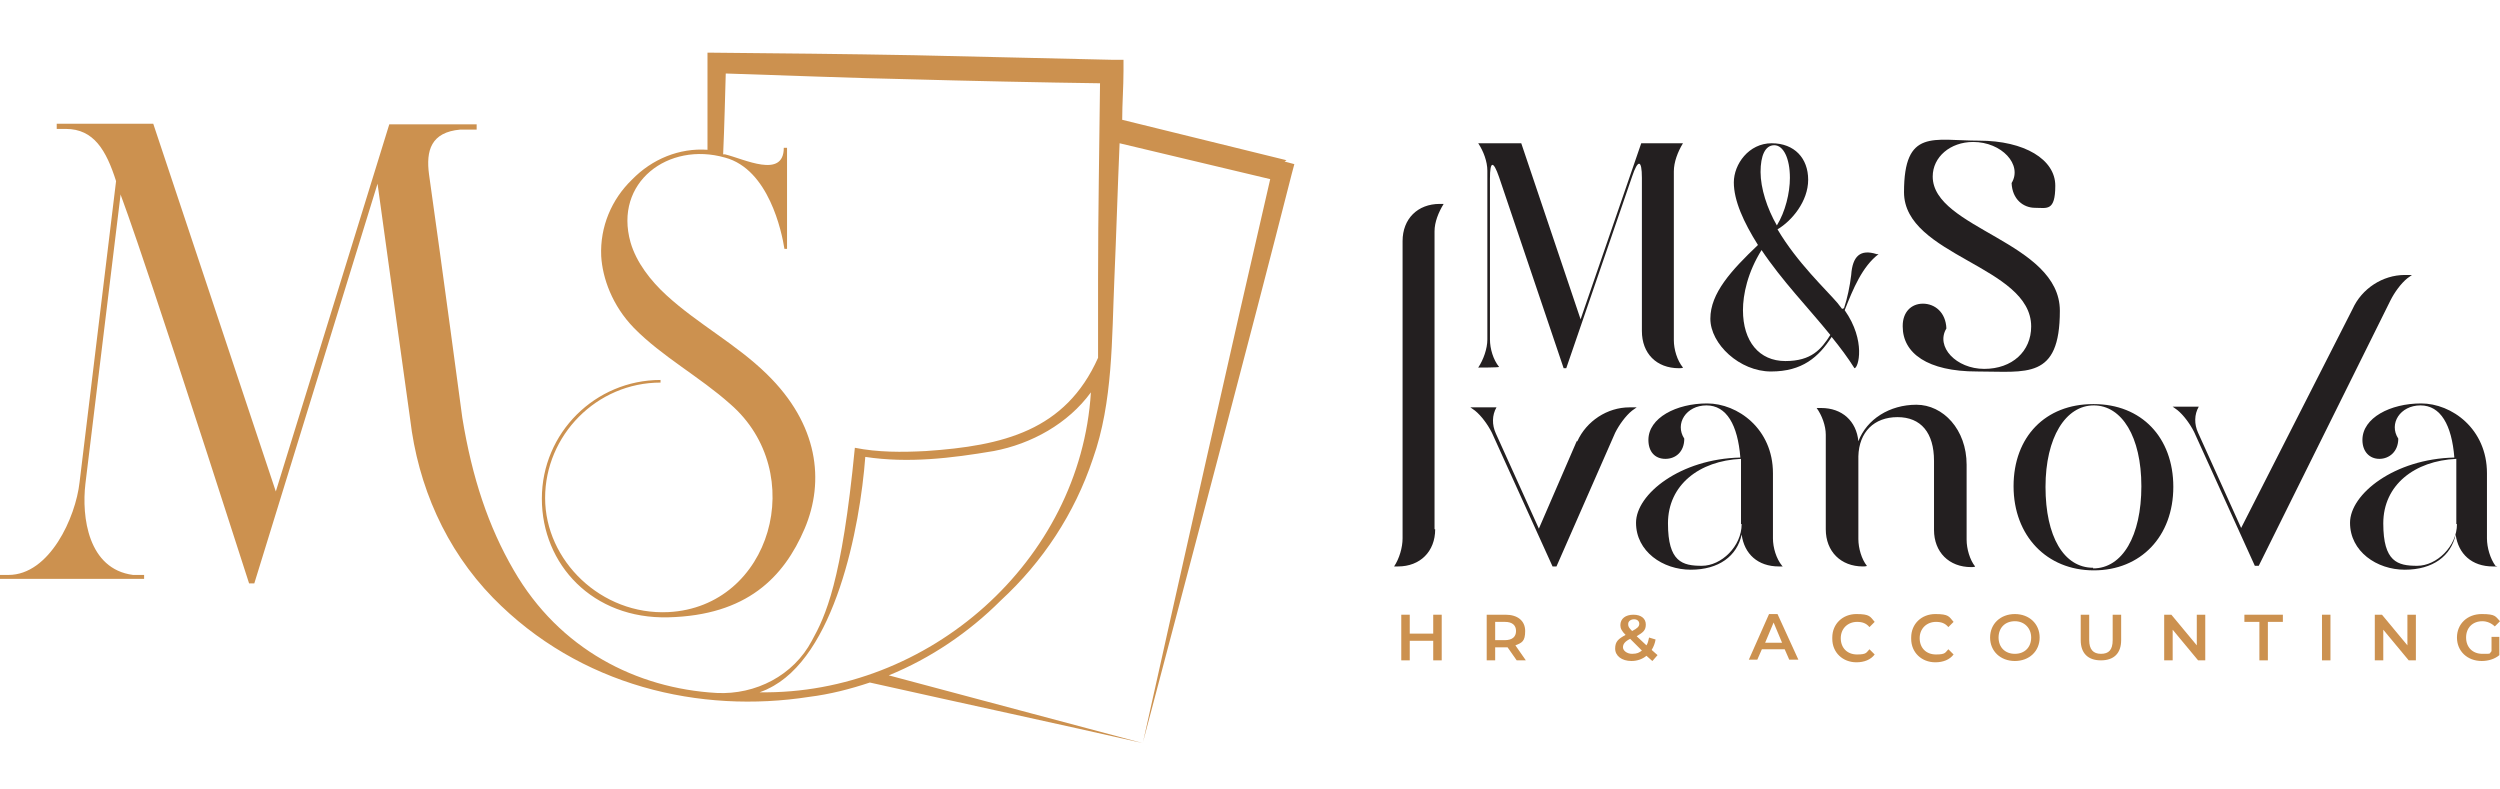 <svg width="190" height="60" viewBox="0 0 190 60" fill="none" xmlns="http://www.w3.org/2000/svg">
<path d="M113.237 25.805C113.237 26.498 113.485 27.341 113.931 27.886C113.931 27.936 112.345 27.936 112.345 27.936C112.741 27.341 113.039 26.498 113.039 25.805V12.97C113.039 12.276 112.741 11.483 112.345 10.888H115.616L120.125 24.268L124.734 10.888H127.906C127.509 11.532 127.212 12.325 127.212 13.019V25.854C127.212 26.548 127.46 27.39 127.906 27.936C127.906 27.985 127.608 27.985 127.608 27.985C125.874 27.985 124.784 26.845 124.784 25.16V13.515C124.784 12.127 124.486 12.078 124.04 13.416L119.035 27.985H118.837L113.931 13.465C113.485 12.177 113.237 12.226 113.237 13.564V25.854V25.805Z" fill="#231F20"/>
<path d="M140.146 23.426C140.394 22.683 140.592 21.741 140.691 20.899C140.79 19.462 141.385 18.916 142.624 19.313H142.773C141.534 20.254 140.84 21.939 140.196 23.575C141.831 25.904 141.236 27.985 140.939 27.985C140.444 27.192 139.849 26.399 139.205 25.607C138.213 27.143 136.975 28.233 134.596 28.233C132.217 28.233 129.987 26.152 129.987 24.219C129.987 22.286 131.573 20.552 133.605 18.619C132.514 16.884 131.771 15.249 131.771 13.862C131.771 12.474 132.911 10.888 134.645 10.888C136.38 10.888 137.421 12.028 137.421 13.663C137.421 15.299 136.182 16.785 135.091 17.43C136.578 19.957 138.808 22.038 139.651 23.029C139.75 23.178 139.898 23.327 139.997 23.476L140.146 23.426ZM133.902 18.966C132.812 20.7 132.465 22.385 132.465 23.575C132.465 25.953 133.704 27.44 135.686 27.44C137.668 27.44 138.412 26.548 139.105 25.458C137.421 23.376 135.438 21.345 133.852 18.966H133.902ZM136.033 13.515C136.033 12.028 135.537 11.037 134.844 11.037C134.15 11.037 133.803 11.83 133.803 13.069C133.803 14.308 134.298 15.844 135.042 17.132C135.686 16.092 136.033 14.655 136.033 13.515Z" fill="#231F20"/>
<path d="M144.606 24.764C144.606 23.723 145.25 23.079 146.142 23.079C147.034 23.079 147.877 23.723 147.926 24.962C147.084 26.35 148.67 28.035 150.801 28.035C152.932 28.035 154.369 26.697 154.369 24.813C154.369 20.205 144.705 19.461 144.705 14.605C144.705 9.748 146.935 10.69 150.404 10.69C153.873 10.69 156.202 12.127 156.202 14.109C156.202 16.091 155.558 15.794 154.666 15.794C153.774 15.794 152.932 15.15 152.882 13.911C153.725 12.523 152.139 10.789 149.958 10.789C148.224 10.789 146.886 11.929 146.886 13.415C146.886 17.38 156.549 18.371 156.549 23.624C156.549 28.877 154.022 28.233 150.256 28.233C146.489 28.233 144.606 26.845 144.606 24.813V24.764Z" fill="#231F20"/>
<path d="M109.074 40.225C109.074 41.91 107.934 43.05 106.249 43.05H105.952C106.348 42.455 106.596 41.613 106.596 40.919V18.321C106.596 16.636 107.736 15.497 109.421 15.497H109.718C109.322 16.141 109.025 16.884 109.025 17.578V40.225H109.074Z" fill="#231F20"/>
<path d="M119.878 33.535C120.571 31.999 122.157 30.959 123.842 30.959H124.387L124.04 31.206C123.545 31.603 123.049 32.297 122.752 32.891L118.292 43.05H117.994L113.386 32.891C113.088 32.297 112.593 31.603 112.097 31.206L111.75 30.959H113.733C113.386 31.553 113.386 32.297 113.683 32.941L116.954 40.176L119.828 33.535H119.878Z" fill="#231F20"/>
<path d="M135.488 43.05H135.19C133.605 43.05 132.564 42.109 132.366 40.622C132.019 42.257 130.631 43.298 128.5 43.298C126.369 43.298 124.338 41.91 124.338 39.73C124.338 37.55 127.707 34.873 132.267 34.774C132.068 32.297 131.226 30.81 129.69 30.81C128.153 30.81 127.261 32.197 128.005 33.337C128.005 34.328 127.36 34.873 126.568 34.873C125.775 34.873 125.279 34.328 125.279 33.436C125.279 31.751 127.41 30.661 129.739 30.661C132.068 30.661 134.744 32.594 134.744 35.964V40.919C134.744 41.613 134.992 42.456 135.438 43.001L135.488 43.05ZM132.316 39.829V36.063C132.316 35.666 132.316 35.27 132.316 34.873C129.145 35.022 126.766 36.856 126.766 39.779C126.766 42.703 127.856 43.001 129.343 43.001C130.829 43.001 132.366 41.514 132.366 39.829H132.316Z" fill="#231F20"/>
<path d="M146.985 35.022C146.985 32.891 145.994 31.702 144.21 31.702C142.426 31.702 141.286 32.842 141.236 34.675V40.969C141.236 41.663 141.484 42.505 141.881 43.001C141.881 43.05 141.583 43.05 141.583 43.05C139.898 43.05 138.759 41.91 138.759 40.226V33.04C138.759 32.346 138.461 31.553 138.065 31.008H138.412C139.998 31.008 141.088 31.999 141.236 33.535C141.881 31.851 143.615 30.76 145.647 30.76C147.679 30.76 149.463 32.643 149.463 35.319V41.019C149.463 41.712 149.711 42.555 150.107 43.05C150.107 43.1 149.81 43.1 149.81 43.1C148.125 43.1 146.985 41.96 146.985 40.275V35.022Z" fill="#231F20"/>
<path d="M159.126 30.711C162.744 30.711 165.172 33.238 165.172 37.005C165.172 40.771 162.694 43.348 159.126 43.348C155.558 43.348 153.031 40.721 153.031 36.955C153.031 33.189 155.459 30.711 159.077 30.711H159.126ZM159.077 43.199C161.307 43.199 162.744 40.721 162.744 36.955C162.744 33.189 161.257 30.81 159.126 30.81C156.995 30.81 155.459 33.238 155.459 37.005C155.459 40.771 156.847 43.15 159.077 43.15V43.199Z" fill="#231F20"/>
<path d="M178.8 23.475C179.494 21.939 181.08 20.898 182.765 20.898H183.31L182.963 21.146C182.467 21.543 181.972 22.236 181.675 22.831L171.664 43.001H171.367L166.758 32.842C166.461 32.247 165.965 31.553 165.47 31.157L165.123 30.909H167.105C166.758 31.504 166.758 32.247 167.055 32.891L170.326 40.126L178.8 23.475Z" fill="#231F20"/>
<path d="M189.802 43.05H189.455C187.869 43.05 186.828 42.109 186.63 40.622C186.283 42.257 184.896 43.298 182.765 43.298C180.634 43.298 178.602 41.91 178.602 39.73C178.602 37.55 181.972 34.873 186.531 34.774C186.333 32.297 185.49 30.81 183.954 30.81C182.418 30.81 181.526 32.197 182.269 33.337C182.269 34.328 181.575 34.873 180.832 34.873C180.089 34.873 179.544 34.328 179.544 33.436C179.544 31.751 181.675 30.661 184.004 30.661C186.333 30.661 189.009 32.594 189.009 35.964V40.919C189.009 41.613 189.257 42.456 189.653 43.001L189.802 43.05ZM186.68 39.829V36.063C186.68 35.666 186.68 35.27 186.68 34.873C183.508 35.022 181.129 36.856 181.129 39.779C181.129 42.703 182.22 43.001 183.706 43.001C185.193 43.001 186.729 41.514 186.729 39.829H186.68Z" fill="#231F20"/>
<path d="M135.636 49.344H133.902L133.555 50.137H132.911L134.447 46.668H135.091L136.677 50.137H135.983L135.636 49.344ZM135.438 48.849L134.794 47.312L134.15 48.849H135.438Z" fill="#CC914F"/>
<path d="M139.254 48.452C139.254 47.411 140.047 46.668 141.088 46.668C142.128 46.668 142.128 46.866 142.475 47.263L142.079 47.659C141.831 47.362 141.534 47.263 141.137 47.263C140.444 47.263 139.898 47.758 139.898 48.502C139.898 49.245 140.394 49.74 141.137 49.74C141.881 49.74 141.831 49.592 142.079 49.344L142.475 49.74C142.178 50.137 141.682 50.335 141.088 50.335C140.047 50.335 139.254 49.592 139.254 48.551V48.452Z" fill="#CC914F"/>
<path d="M145.25 48.452C145.25 47.411 146.043 46.668 147.084 46.668C148.125 46.668 148.125 46.866 148.472 47.263L148.075 47.659C147.827 47.362 147.53 47.263 147.134 47.263C146.44 47.263 145.895 47.758 145.895 48.502C145.895 49.245 146.39 49.74 147.134 49.74C147.877 49.74 147.827 49.592 148.075 49.344L148.472 49.74C148.174 50.137 147.679 50.335 147.084 50.335C146.043 50.335 145.25 49.592 145.25 48.551V48.452Z" fill="#CC914F"/>
<path d="M151.247 48.452C151.247 47.411 152.04 46.668 153.13 46.668C154.22 46.668 155.013 47.411 155.013 48.452C155.013 49.493 154.22 50.236 153.13 50.236C152.04 50.236 151.247 49.493 151.247 48.452ZM154.369 48.452C154.369 47.758 153.873 47.213 153.13 47.213C152.387 47.213 151.891 47.709 151.891 48.452C151.891 49.195 152.387 49.691 153.13 49.691C153.873 49.691 154.369 49.195 154.369 48.452Z" fill="#CC914F"/>
<path d="M158.135 48.651V46.718H158.779V48.651C158.779 49.344 159.077 49.691 159.671 49.691C160.266 49.691 160.563 49.394 160.563 48.651V46.718H161.208V48.651C161.208 49.642 160.663 50.187 159.671 50.187C158.68 50.187 158.135 49.642 158.135 48.651Z" fill="#CC914F"/>
<path d="M167.6 46.718V50.187H167.055L165.123 47.858V50.187H164.478V46.718H165.024L166.956 49.047V46.718H167.6Z" fill="#CC914F"/>
<path d="M171.714 47.263H170.574V46.718H173.498V47.263H172.358V50.187H171.714V47.263Z" fill="#CC914F"/>
<path d="M176.471 46.718H177.115V50.187H176.471V46.718Z" fill="#CC914F"/>
<path d="M183.607 46.718V50.187H183.062L181.129 47.858V50.187H180.485V46.718H181.03L182.963 49.047V46.718H183.607Z" fill="#CC914F"/>
<path d="M189.356 48.402H189.95V49.79C189.604 50.087 189.108 50.236 188.612 50.236C187.522 50.236 186.729 49.493 186.729 48.452C186.729 47.411 187.522 46.668 188.612 46.668C189.703 46.668 189.653 46.866 190 47.213L189.604 47.609C189.356 47.362 189.009 47.213 188.662 47.213C187.919 47.213 187.423 47.709 187.423 48.452C187.423 49.195 187.919 49.691 188.662 49.691C189.405 49.691 189.158 49.691 189.356 49.493V48.402Z" fill="#CC914F"/>
<path d="M125.576 50.236L125.13 49.84C124.833 50.088 124.437 50.236 123.991 50.236C123.247 50.236 122.752 49.84 122.752 49.295C122.752 48.75 122.999 48.551 123.545 48.254C123.247 47.957 123.148 47.758 123.148 47.511C123.148 47.015 123.545 46.718 124.139 46.718C124.734 46.718 125.081 47.015 125.081 47.461C125.081 47.907 124.883 48.056 124.387 48.353L125.13 49.047C125.23 48.898 125.279 48.7 125.329 48.452L125.824 48.601C125.775 48.898 125.676 49.146 125.527 49.394L125.973 49.79L125.626 50.187L125.576 50.236ZM124.784 49.443L123.892 48.551C123.495 48.75 123.346 48.948 123.346 49.196C123.346 49.443 123.644 49.691 124.04 49.691C124.437 49.691 124.585 49.592 124.784 49.443ZM123.743 47.461C123.743 47.61 123.792 47.709 124.04 47.957C124.437 47.758 124.585 47.61 124.585 47.412C124.585 47.213 124.437 47.065 124.189 47.065C123.941 47.065 123.743 47.213 123.743 47.412V47.461Z" fill="#CC914F"/>
<path d="M109.57 46.718V50.187H108.925V48.7H107.141V50.187H106.497V46.718H107.141V48.155H108.925V46.718H109.57Z" fill="#CC914F"/>
<path d="M115.269 50.187L114.575 49.196C114.575 49.196 114.476 49.196 114.426 49.196H113.633V50.187H112.989V46.718H114.426C115.318 46.718 115.913 47.164 115.913 47.957C115.913 48.75 115.665 48.849 115.17 49.047L115.963 50.187H115.269ZM114.377 47.263H113.633V48.651H114.377C114.922 48.651 115.219 48.403 115.219 47.957C115.219 47.511 114.922 47.263 114.377 47.263Z" fill="#CC914F"/>
<path d="M97.775 12.177L85.287 9.104C85.287 7.865 85.386 6.627 85.386 5.388V4.545H84.543C80.827 4.446 73.294 4.297 69.528 4.198C64.275 4.099 59.022 4.05 53.769 4V4.694V11.384C51.638 11.235 49.557 12.078 48.02 13.664C46.484 15.15 45.592 17.232 45.691 19.462C45.79 21.147 46.534 23.228 48.169 24.913C50.3 27.093 53.174 28.63 55.503 30.711C61.5 35.914 58.626 46.123 50.795 46.52C45.691 46.767 41.429 42.605 41.429 37.847C41.429 33.09 45.344 29.076 50.201 29.076V28.877C45.245 28.877 41.181 32.892 41.181 37.897C41.181 42.902 45.047 47.065 50.795 46.916C56.742 46.767 59.567 43.893 61.153 40.176C62.689 36.559 62.194 32.247 58.279 28.431C55.949 26.152 53.026 24.616 50.647 22.435C49.458 21.345 48.367 19.957 47.921 18.421C46.633 13.862 50.795 10.74 55.107 11.979C58.427 12.871 59.418 17.628 59.617 18.916H59.815V11.235H59.567C59.567 13.614 56.544 12.078 55.107 11.731C55.107 11.731 55.008 11.731 54.958 11.731C55.057 9.6 55.107 7.221 55.157 5.586C59.914 5.734 64.671 5.933 69.429 6.032C72.898 6.131 79.637 6.28 83.602 6.329C83.552 11.285 83.453 16.191 83.453 21.147C83.453 23.129 83.453 25.161 83.453 27.192C80.975 32.743 76.218 33.883 70.37 34.279C68.537 34.378 66.703 34.378 64.969 34.031C63.978 44.24 62.739 46.817 61.698 48.7C60.31 51.327 57.436 52.813 54.463 52.665C48.367 52.318 42.52 49.344 39.051 43.348C37.118 40.028 35.879 36.311 35.136 31.752C35.136 31.752 33.599 20.255 32.608 13.267C32.361 11.434 32.757 10.046 34.987 9.848C35.383 9.848 35.78 9.848 36.226 9.848V9.451H29.585L20.962 37.352L11.646 9.402H4.311V9.798H5.005C7.136 9.798 8.078 11.434 8.821 13.763L6.046 36.658C5.749 39.334 3.766 43.695 0.644 43.695H0V43.992H10.952V43.695C10.655 43.695 10.308 43.695 10.11 43.695C6.69 43.249 6.195 39.284 6.492 36.757L9.168 14.754C9.168 15.002 9.366 14.556 18.931 44.339H19.327L28.693 13.961C29.486 19.759 31.171 31.851 31.171 31.851C31.766 36.906 33.847 41.713 37.465 45.429C44.056 52.169 53.224 54.25 61.5 52.962C63.086 52.764 64.622 52.367 66.109 51.872C73.195 53.458 80.777 55.093 86.873 56.48C81.322 54.994 74.186 53.111 67.546 51.327C70.717 50.038 73.641 48.056 76.069 45.627C79.241 42.704 81.669 39.036 83.057 34.874C84.593 30.562 84.494 25.706 84.692 21.196C84.841 17.777 84.94 14.357 85.089 10.888L96.536 13.614C93.712 25.805 89.549 44.339 86.873 56.381C90.094 44.19 95.099 25.309 98.172 13.217L98.37 12.474L97.626 12.276L97.775 12.177ZM57.733 52.615C57.733 52.615 58.378 52.367 58.328 52.367C63.482 49.989 65.365 40.028 65.762 34.725C69.032 35.221 72.303 34.824 75.524 34.279C78.398 33.734 81.174 32.198 82.908 29.819C82.115 42.654 70.569 52.813 57.733 52.615Z" fill="#CC914F"/>
</svg>
